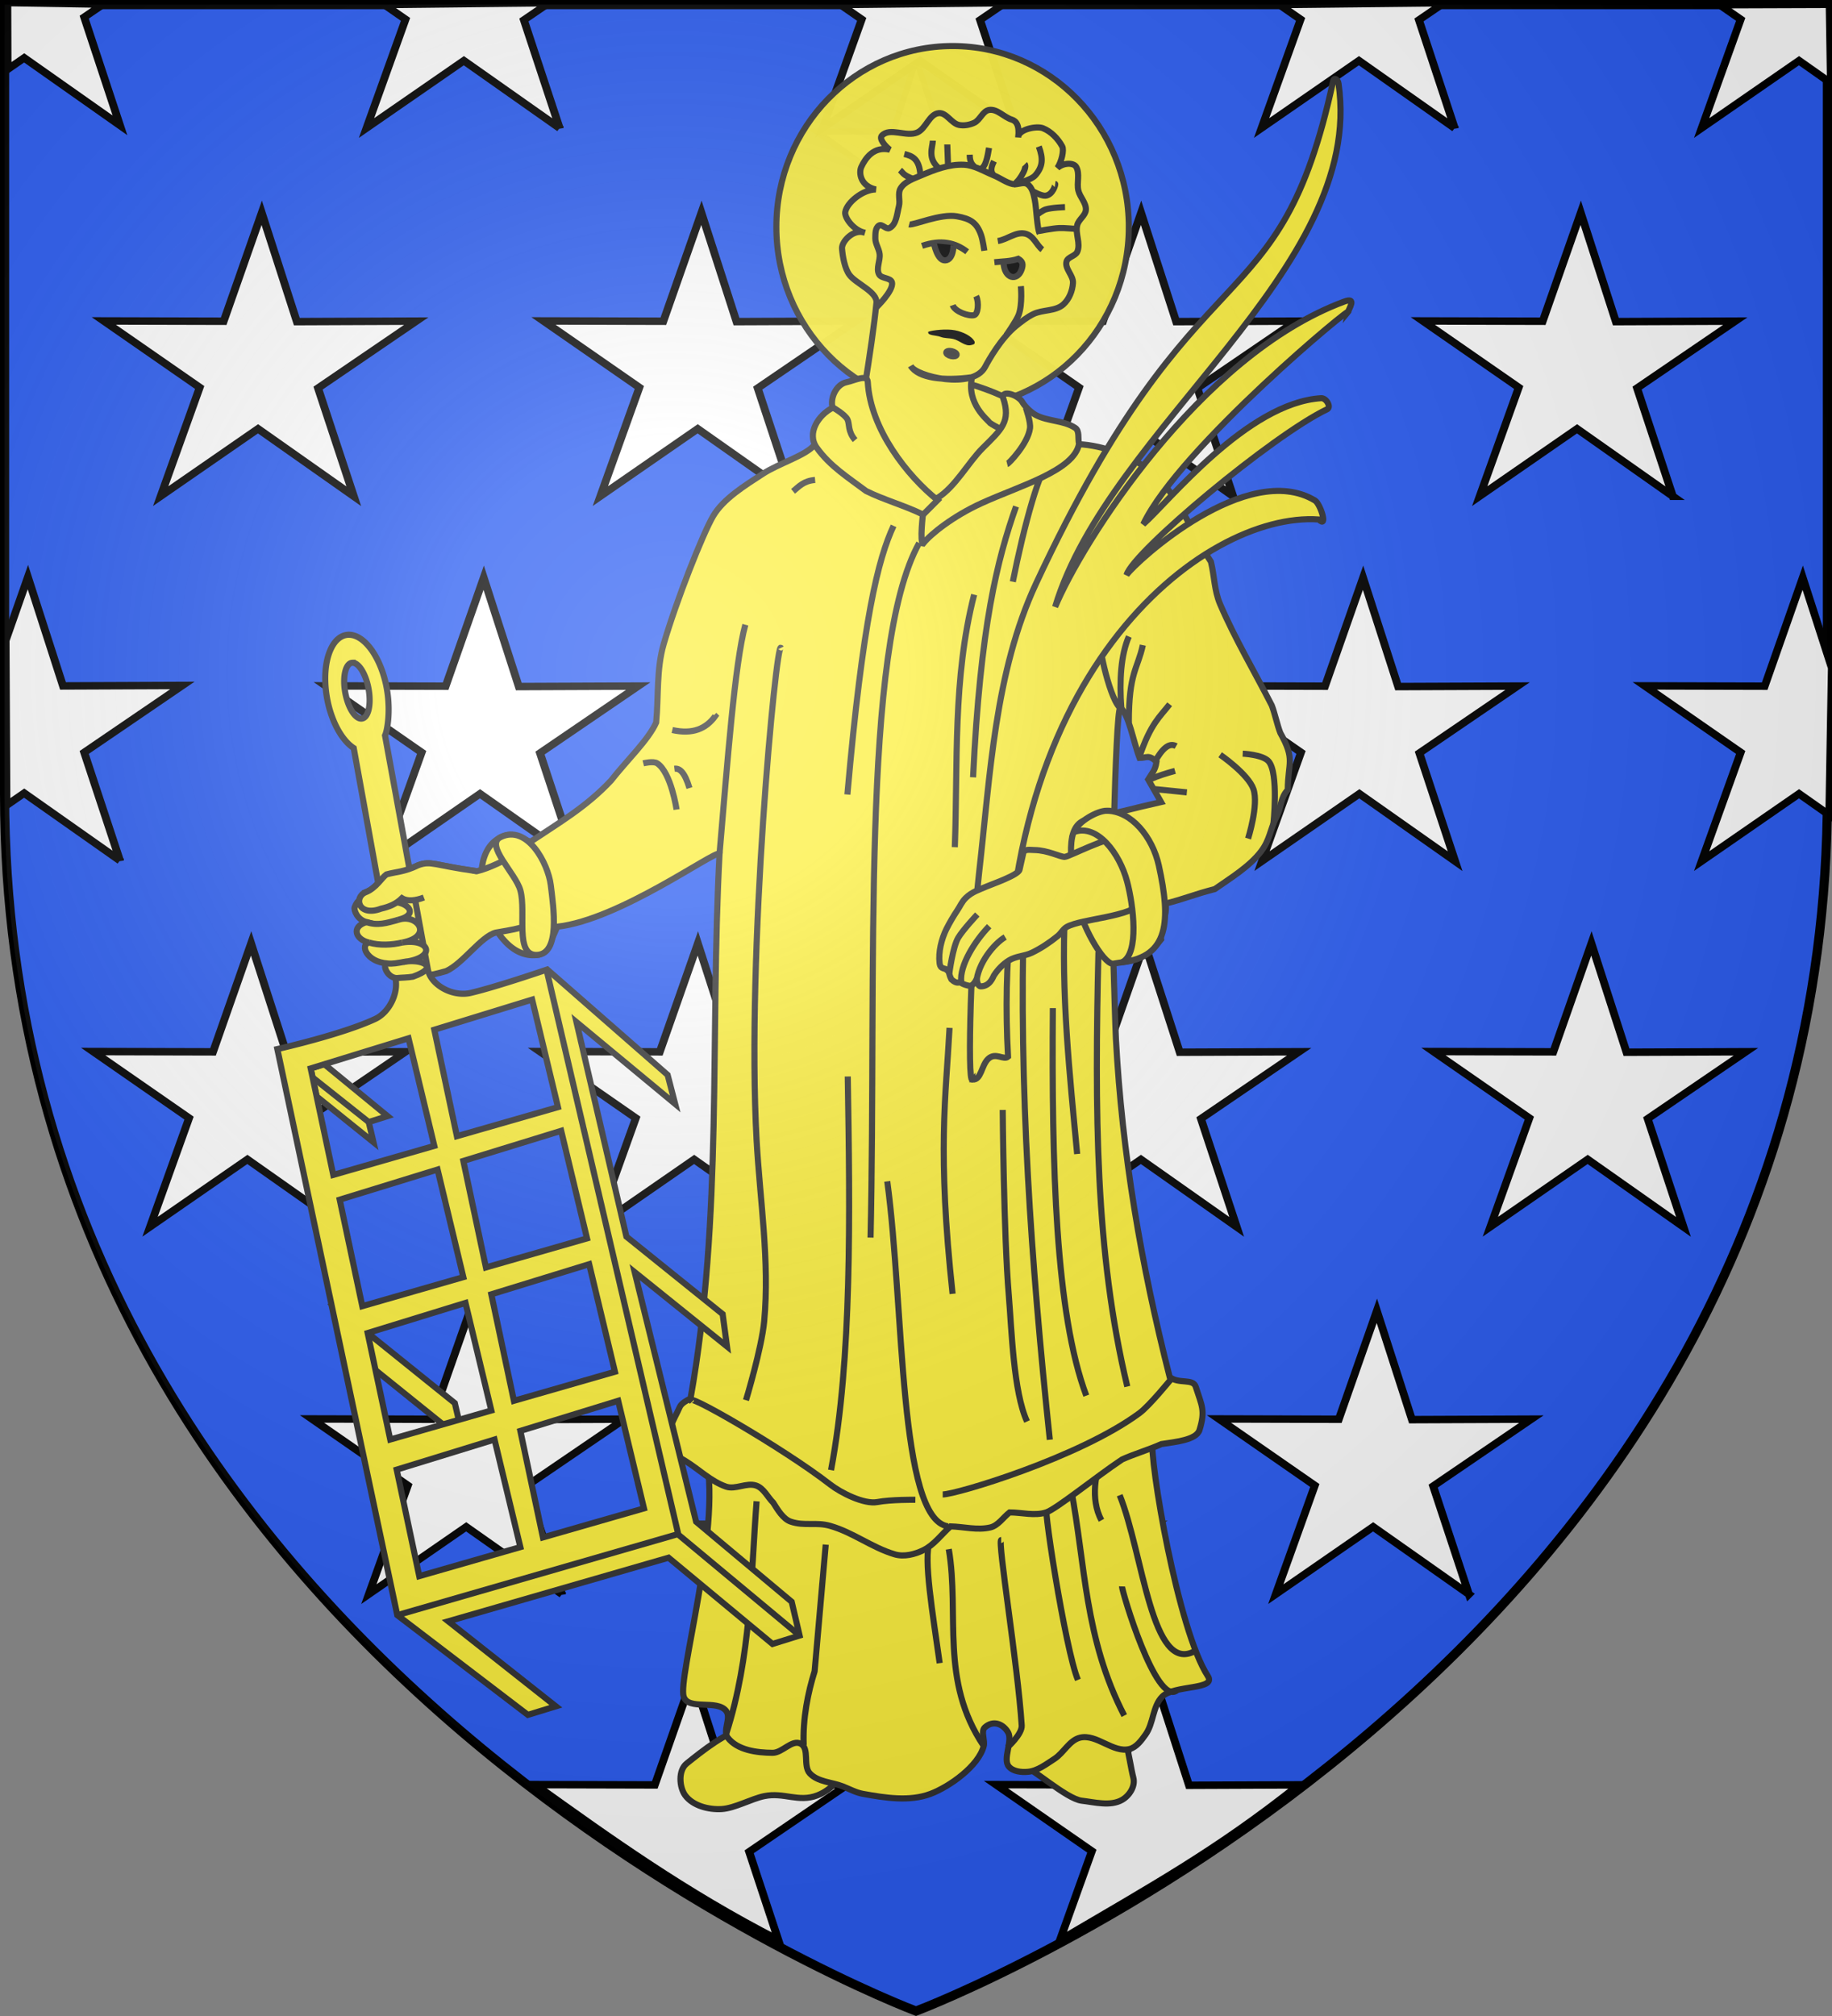 <svg xmlns="http://www.w3.org/2000/svg" xmlns:xlink="http://www.w3.org/1999/xlink" width="600" height="660" viewBox="-300 -300 600 660"><rect x="-300" y="-300" width="600" height="660" fill="#808080" stroke="none"/><defs><linearGradient id="a"><stop offset="0" style="stop-color:#fff;stop-opacity:.314"/><stop offset=".19" style="stop-color:#fff;stop-opacity:.251"/><stop offset=".6" style="stop-color:#6b6b6b;stop-opacity:.125"/><stop offset="1" style="stop-color:#000;stop-opacity:.125"/></linearGradient><linearGradient id="b"><stop offset="0" style="stop-color:#fff;stop-opacity:1"/><stop offset="1" style="stop-color:#fff;stop-opacity:1"/></linearGradient><radialGradient id="f" gradientUnits="userSpaceOnUse" cx="-80" cy="-80" r="405"><stop style="stop-color:#fff;stop-opacity:.31" offset="0"/><stop style="stop-color:#fff;stop-opacity:.25" offset=".19"/><stop style="stop-color:#6b6b6b;stop-opacity:.125" offset=".6"/><stop style="stop-color:#000;stop-opacity:.125" offset="1"/></radialGradient><path id="c" d="M-298.5-298.5h597V-40C298.5 246.2 0 358.39 0 358.39S-298.5 246.2-298.5-40z"/></defs><use xlink:href="#c" style="fill:#2b5df2" width="600" height="660"/><path d="m.086-280.454 7.759 23.618 24.734-.029-20.082 14.672 7.67 23.496-20.08-14.55-19.994 14.55 7.528-23.664-20.028-14.504 24.877-.075zM.086-97.828 7.845-74.21l24.734-.029-20.082 14.672 7.67 23.496L.088-50.62l-19.994 14.55 7.528-23.664-20.028-14.504 24.877-.075zM.086 84.798l7.759 23.618 24.734-.029-20.082 14.672 7.67 23.496-20.08-14.55-19.994 14.55 7.528-23.664-20.028-14.504 24.877-.075zM-46.878 175.23l7.758 23.617 24.734-.029-20.081 14.672 7.67 23.496-20.081-14.55-19.994 14.55 7.528-23.664-20.027-14.504 24.877-.074zM46.878 175.23l7.759 23.617 24.734-.029L59.29 213.49l7.671 23.496-20.082-14.55-19.993 14.55 7.528-23.664-20.027-14.504 24.876-.074z" style="fill:#fff;stroke:#313131;stroke-width:2;stroke-linecap:butt;stroke-linejoin:miter;stroke-miterlimit:4;stroke-dasharray:none;stroke-opacity:1"/><path d="M-298.5-298.5h597V-40C298.5 246.2 0 358.39 0 358.39S-298.5 246.2-298.5-40Z" style="fill:none;stroke:#000;stroke-width:3"/><g transform="translate(-299.36 -301.206)" style="fill:#fff"><g style="display:inline;fill:#fff;stroke:#000;stroke-width:4.156;stroke-miterlimit:4;stroke-dasharray:none;stroke-opacity:1"><path style="display:inline;overflow:visible;visibility:visible;fill:#fff;fill-opacity:1;fill-rule:nonzero;stroke:#000;stroke-width:3.528;stroke-linecap:butt;stroke-linejoin:miter;stroke-miterlimit:4;stroke-dasharray:none;stroke-dashoffset:0;stroke-opacity:1;marker:none;enable-background:accumulate" transform="matrix(.726 -.01 0 .692 12.56 70.308)" d="m141.421 136.965-43.21-32.536-43.903 31.22 17.59-51.15L28.64 52.392l54.083.924L99.89 2.253l15.834 51.721 53.869.548-44.297 31.042 16.125 51.401z" id="d"/></g><use xlink:href="#d" height="660" width="600" style="display:inline;fill:#fff;fill-opacity:1;stroke-width:2.5;stroke-miterlimit:4;stroke-dasharray:none" transform="translate(287.997)"/><use xlink:href="#d" height="660" width="600" style="display:inline;fill:#fff;fill-opacity:1;stroke-width:2.5;stroke-miterlimit:4;stroke-dasharray:none" transform="translate(431.995)"/><use xlink:href="#d" height="660" width="600" style="fill:#fff;fill-opacity:1;stroke-width:2.5;stroke-miterlimit:4;stroke-dasharray:none" transform="translate(143.998)"/><g style="display:inline;fill:#fff;stroke:#000;stroke-width:4.156;stroke-miterlimit:4;stroke-dasharray:none;stroke-opacity:1"><path style="display:inline;overflow:visible;visibility:visible;fill:#fff;fill-opacity:1;fill-rule:nonzero;stroke:#000;stroke-width:3.528;stroke-linecap:butt;stroke-linejoin:miter;stroke-miterlimit:4;stroke-dasharray:none;stroke-dashoffset:0;stroke-opacity:1;marker:none;enable-background:accumulate" transform="matrix(.726 -.01 0 .692 304.757 549.486)" d="m57.472 126.448 14.427-41.95L28.64 52.393l54.083.924L99.89 2.253l15.834 51.721 49.725.506c-37.003 30.437-66.078 46.714-107.977 71.968Z"/></g><g style="display:inline;fill:#fff;stroke:#000;stroke-width:4.156;stroke-miterlimit:4;stroke-dasharray:none;stroke-opacity:1"><path style="display:inline;overflow:visible;visibility:visible;fill:#fff;fill-opacity:1;fill-rule:nonzero;stroke:#000;stroke-width:3.528;stroke-linecap:butt;stroke-linejoin:miter;stroke-miterlimit:4;stroke-dasharray:none;stroke-dashoffset:0;stroke-opacity:1;marker:none;enable-background:accumulate" transform="matrix(.726 -.01 0 .692 153.758 549.486)" d="m28.64 52.392 54.083.924L99.89 2.253l15.834 51.721 53.869.548-44.297 31.042 13.172 41.988C96.375 104.34 62.516 78.363 28.64 52.392Z"/></g><use xlink:href="#d" height="660" width="600" style="display:inline;fill:#fff;stroke-width:2.5;stroke-miterlimit:4;stroke-dasharray:none" transform="translate(216.697 359.466)"/><use xlink:href="#d" height="660" width="600" style="display:inline;fill:#fff;fill-opacity:1;stroke-width:2.5;stroke-miterlimit:4;stroke-dasharray:none" transform="translate(365.215 359.466)"/><use xlink:href="#d" height="660" width="600" style="fill:#fff;fill-opacity:1;stroke-width:2.5;stroke-miterlimit:4;stroke-dasharray:none" transform="translate(68.18 359.466)"/><use xlink:href="#d" height="660" width="600" style="display:inline;fill:#fff;fill-opacity:1;stroke-width:2.5;stroke-miterlimit:4;stroke-dasharray:none" transform="translate(289.158 239.187)"/><use xlink:href="#d" height="660" width="600" style="display:inline;fill:#fff;fill-opacity:1;stroke-width:2.5;stroke-miterlimit:4;stroke-dasharray:none" transform="translate(435.479 239.187)"/><use xlink:href="#d" height="660" width="600" style="fill:#fff;fill-opacity:1;stroke-width:2.5;stroke-miterlimit:4;stroke-dasharray:none" transform="translate(142.837 239.187)"/><use xlink:href="#d" height="660" width="600" style="fill:#fff;fill-opacity:1;stroke-width:2.5;stroke-miterlimit:4;stroke-dasharray:none" transform="translate(-3.484 239.187)"/><use xlink:href="#d" height="660" width="600" style="display:inline;fill:#fff;stroke-width:2.5;stroke-miterlimit:4;stroke-dasharray:none" transform="translate(216.697 119.475)"/><use xlink:href="#d" height="660" width="600" style="display:inline;fill:#fff;fill-opacity:1;stroke-width:2.5;stroke-miterlimit:4;stroke-dasharray:none" transform="translate(360.696 119.475)"/><use xlink:href="#d" height="660" width="600" style="fill:#fff;fill-opacity:1;stroke-width:2.5;stroke-miterlimit:4;stroke-dasharray:none" transform="translate(72.699 119.475)"/><g style="display:inline;fill:#fff;stroke:#000;stroke-width:4.156;stroke-miterlimit:4;stroke-dasharray:none;stroke-opacity:1"><path style="display:inline;overflow:visible;visibility:visible;fill:#fff;fill-opacity:1;fill-rule:nonzero;stroke:#000;stroke-width:3.528;stroke-linecap:butt;stroke-linejoin:miter;stroke-miterlimit:4;stroke-dasharray:none;stroke-dashoffset:0;stroke-opacity:1;marker:none;enable-background:accumulate" transform="matrix(.726 -.01 0 .692 517.254 189.783)" d="M111.864 114.71 98.21 104.428l-43.903 31.22 17.59-51.15L28.64 52.392l54.083.924L99.89 2.253l13.112 42.829-1.138 69.627z"/></g><g style="display:inline;fill:#fff;stroke-width:4.156;stroke-miterlimit:4;stroke-dasharray:none"><path style="display:inline;overflow:visible;visibility:visible;fill:#fff;fill-opacity:1;fill-rule:nonzero;stroke:#000;stroke-width:3.528;stroke-linecap:butt;stroke-linejoin:miter;stroke-miterlimit:4;stroke-dasharray:none;stroke-dashoffset:0;stroke-opacity:1;marker:none;enable-background:accumulate" transform="matrix(.726 -.01 0 .692 -64.023 189.576)" d="m141.421 136.965-43.21-32.536-7.984 5.677-.385-77.964L99.89 2.252l15.834 51.722 53.869.548-44.297 31.042 16.125 51.401z"/></g><g style="display:inline;fill:#fff;stroke-width:4.156;stroke-miterlimit:4;stroke-dasharray:none"><path style="display:inline;overflow:visible;visibility:visible;fill:#fff;fill-opacity:1;fill-rule:nonzero;stroke:#000;stroke-width:3.528;stroke-linecap:butt;stroke-linejoin:miter;stroke-miterlimit:4;stroke-dasharray:none;stroke-dashoffset:0;stroke-opacity:1;marker:none;enable-background:accumulate" transform="matrix(.726 -.01 0 .692 79.975 -50.208)" d="m141.421 136.965-43.21-32.536-43.903 31.22 17.59-51.15-9.669-7.177 74.493.235-11.426 8.007 16.125 51.401z" id="e"/></g><g style="display:inline;fill:#fff;stroke:#000;stroke-width:4.156;stroke-miterlimit:4;stroke-dasharray:none;stroke-opacity:1"><path style="display:inline;overflow:visible;visibility:visible;fill:#fff;fill-opacity:1;fill-rule:nonzero;stroke:#000;stroke-width:3.528;stroke-linecap:butt;stroke-linejoin:miter;stroke-miterlimit:4;stroke-dasharray:none;stroke-dashoffset:0;stroke-opacity:1;marker:none;enable-background:accumulate" transform="matrix(.726 -.01 0 .692 517.254 -50.208)" d="m112.024 77.964.561 37.289-14.374-10.824-43.903 31.22 17.59-51.15-9.532-7.076 49.658.541z"/></g><g style="display:inline;fill:#fff;stroke-width:4.156;stroke-miterlimit:4;stroke-dasharray:none"><path style="display:inline;overflow:visible;visibility:visible;fill:#fff;fill-opacity:1;fill-rule:nonzero;stroke:#000;stroke-width:3.528;stroke-linecap:butt;stroke-linejoin:miter;stroke-miterlimit:4;stroke-dasharray:none;stroke-dashoffset:0;stroke-opacity:1;marker:none;enable-background:accumulate" transform="matrix(.726 -.01 0 .692 -64.023 -51.129)" d="m141.421 136.965-43.21-32.536-7.486 5.323-.105-31.592 43.31 1.354-8.634 6.05 16.125 51.401z"/></g><use xlink:href="#e" height="660" width="600" style="fill:#fff;fill-opacity:1" transform="translate(149.407)"/><use xlink:href="#e" height="660" width="600" style="fill:#fff;fill-opacity:1" transform="translate(293.14)"/></g><path d="M54.276 289.514c4.105.473 9.355 1.922 13.185-.249 2.442-1.383 4.42-4.494 3.732-7.215-1.655-6.54-2.373-17.843-7.215-18.16l-15.175-.996-13.31 15.55c2.256 0 13.753 10.49 18.783 11.07zM-56.433 266.377c-4.7-.278-14.156 7.336-18.658 10.947-2.887 2.315-2.415 7.84-.498 10.448 2.517 3.426 7.698 4.738 11.942 4.479 4.294-.263 9.717-3.362 13.931-4.23 6.517-1.341 11.207 2.142 17.415-.249 4.489-1.727 8.29-5.935 9.952-10.448 1.033-2.806 2.487-8.78-.498-8.957z" style="color:#000;fill:#fcef3c;stroke:#313131;stroke-width:2;stroke-linecap:butt;stroke-linejoin:miter;stroke-miterlimit:4;stroke-opacity:1;stroke-dasharray:none;stroke-dashoffset:0;marker:none;visibility:visible;display:inline;overflow:visible;enable-background:accumulate"/><path d="M69.7-225.716c0 32.7-25.84 59.21-57.717 59.21s-57.718-26.51-57.718-59.21c0-32.702 25.841-59.21 57.718-59.21 31.876 0 57.718 26.508 57.718 59.21z" style="opacity:.98;fill:#fcef3c;stroke:#313131;stroke-width:2;stroke-linecap:round;stroke-linejoin:miter;stroke-miterlimit:4;stroke-dasharray:none;stroke-dashoffset:0"/><path d="M-68.623 177.81c4.727 23.137-9.45 71.601-7.464 77.62 1.537 4.658 10.963.825 13.932 4.727 1.76 2.314-1.263 6.394.498 8.708 3.129 4.111 9.512 4.941 14.678 4.976 3.226.02 6.343-4.473 9.205-2.986 3.003 1.56.688 7.219 2.985 9.703 2.604 2.815 7.117 2.858 10.698 4.229 2.23.854 4.367 2.067 6.717 2.488 7.265 1.302 15.236 2.605 22.142 0 6.179-2.33 15.752-9.104 17.415-15.673.464-1.834-1.038-4.837.373-6.096 2.815-2.511 6.025-1.059 7.588 1.617 1.64 2.808-1.846 8.71.249 11.196 1.387 1.646 4.075 1.934 6.22 1.741 3.213-.288 5.991-2.486 8.707-4.23 3.074-1.972 4.903-6.129 8.458-6.965 5.385-1.267 10.817 5.123 16.171 3.732 2.273-.591 3.85-2.823 5.225-4.727 2.65-3.674 2.283-9.223 5.473-12.44 3.842-3.874 17.906-2.146 14.927-6.717-9.714-14.902-19.216-70.391-18.161-78.118z" style="color:#000;fill:#fcef3c;stroke:#313131;stroke-width:2;stroke-linecap:butt;stroke-linejoin:miter;stroke-miterlimit:4;stroke-opacity:1;stroke-dasharray:none;stroke-dashoffset:0;marker:none;visibility:visible;display:inline;overflow:visible;enable-background:accumulate"/><path d="M60.247 179.303c-.966 1.995-3.421 11.316.497 18.41M42.832 191.742c-1.998-2.837 6.177 48.828 10.2 58.215M50.793 187.513c4.713 24.634 4.336 48.905 17.415 74.137M4.52 204.679c-2.176 5.366.982 23.687 3.233 39.805" style="color:#000;fill:none;stroke:#313131;stroke-width:2;stroke-linecap:butt;stroke-linejoin:miter;stroke-miterlimit:4;stroke-opacity:1;stroke-dasharray:none;stroke-dashoffset:0;marker:none;visibility:visible;display:inline;overflow:visible;enable-background:accumulate"/><path d="M64.686 15.837c.145 4.411.577 20.388.8 24.49 2.016 37.188 8.203 73.65 17.59 110.476 2.933 2.399 7.646.365 8.548 3.216 1.937 6.124 3.234 7.68 1.219 14.144-1.021 3.276-7.904 3.895-12.478 4.599-3.87 1.76-8.984 3.27-12.854 5.029-8.796 5.864-21.556 16.254-24.895 17.343-3.791 1.235-7.975 0-11.962 0-2.111 1.641-3.73 4.31-6.333 4.925-4.225.999-8.679-.234-13.018-.352-2.932 2.58-5.303 5.994-8.796 7.74-2.863 1.432-6.432 2.325-9.5 1.408-7.537-2.253-13.548-7.14-21.11-9.311-4.622-1.327-8.377.157-12.932-1.39-2.495-.847-4.307-3.959-5.715-6.187-1.876-1.876-3.117-4.773-5.629-5.63-3.11-1.06-6.748 1.434-9.851.353-4.978-1.735-8.872-5.696-13.37-8.444-1.837-1.123-3.753-2.111-5.63-3.167-.4-7.415 1.72-9.71 3.871-14.485.538-1.196 2.346-2.168 3.518-2.755 10.613-59.46 6.333-118.92 9.5-178.379-1.893-.866-32.821 21.663-53.127 23.925-1.169 2.3-2.926 8.042-5.977 9.147-16.545 3.225-27.052-34.614-10.91-39.01 2.715-.884 5.394 1.13 8.091 2.068 9.012-6.036 18.263-11.358 26.388-20.055 4.925-6.333 12.314-13.37 14.777-18.999.82-8.56.043-17.388 2.463-25.683 4.189-14.364 12.835-36.15 16.184-41.868 3.348-5.72 10.498-10.08 16.245-13.832 5.394-3.519 14.07-5.97 16.93-9.475 6.808-8.342 10.002-18.508 17.755-22.15 4.772-2.242 12.507-1 20.203-.312 8.567.765 16.98 3.477 23.137 6.241 11.612 5.213 18.376 12.877 25.353 15.955 8.377.403 17.542 3.983 23.573 8.796 9.127 7.283 13.398 19.965 19.848 29.7 1.173 4.808 1.067 9.38 3.021 13.927 4.886 11.373 11.259 22.048 16.888 33.072.938 2.346 1.876 6.681 2.815 9.027 4.963 8.88 2.511 9.477 2.437 18.665-2.462 2.58-2.041 5.555-3.656 8.735-2.255 4.439-2.1 7.478-5.114 11.44-3.723 4.894-10.086 8.778-15.13 12.297-6.801 1.759-9.374 3.02-16.176 4.78.938 3.987-2.353 7.726-1.415 11.713-6.126 7.808-10.319 6.888-15.832 7.959C61.132 15.335 53.815 2.29 52.73-5.411c-1.215-8.632-4.826-23.328 2.463-26.036 7.858-1.759 17.21-4.222 25.068-5.98l-4.222-7.39c1.407-2.345 2.317-2.949 2.73-5.792-2.595-2.488-3.199-1.244-5.545-1.244-2.11-5.512-3.475-14.258-6.332-16.536-.87.813-1.577 19.602-1.995 35.252" style="color:#000;fill:#fcef3c;stroke:#313131;stroke-width:2;stroke-linecap:butt;stroke-linejoin:miter;stroke-miterlimit:4;stroke-opacity:1;stroke-dasharray:none;stroke-dashoffset:0;marker:none;visibility:visible;display:inline;overflow:visible;enable-background:accumulate"/><path d="M-129.472-21.16c-5.486 3.017-10.456 5.453-14.328 6.375-14.143-1.945-14.937-3.513-19.216-1.97-4.57 2.255-7.214 2.124-10.423 3.022-1.542 1.098-3.448 4.56-6.817 5.84 1.314 3.725.852 7.705 4.353 11.117-3.057 4.337 3.851 8.766 4.533 10.993.353 1.15.833 4.094 2.775 4.573 5.543 1.365 8.93.789 14.771-.89 5.49-2.536 11.338-11.259 16.126-12.57 6.143-1.078 5.687-.896 12.566-2.776" style="fill:#fcef3c;fill-opacity:1;fill-rule:evenodd;stroke:#313131;stroke-width:2;stroke-linecap:butt;stroke-linejoin:miter;stroke-miterlimit:4;stroke-opacity:1;stroke-dasharray:none;display:inline"/><path d="M31.71-109.554c3.518-17.645 9.147-38.966 12.665-40.109M59.75 11.623c-1.214 51.837-1.103 98.313 9.453 142.304" style="color:#000;fill:none;stroke:#313131;stroke-width:2;stroke-linecap:butt;stroke-linejoin:miter;stroke-miterlimit:4;stroke-opacity:1;stroke-dasharray:none;stroke-dashoffset:0;marker:none;visibility:visible;display:inline;overflow:visible;enable-background:accumulate"/><path d="M-19.307-158.458s4.893-27.496 6.35-42.402c.348-3.557-6.573-6.223-8.763-9.048-1.606-2.073-2.306-6.1-2.512-8.714-.184-2.33 3.85-6.59 7.46-5.192-3.76-.796-6.717-5.003-6.405-6.77.55-3.11 5.753-7.362 10.028-7.389-4.971-1.076-5.685-5.362-4.75-7.388 1.286-2.787 4.064-6.856 9.323-5.63-1.777-1.36-3.508-3.62-2.638-4.573 2.62-2.87 8.049.5 11.61-1.056 2.892-1.263 3.898-6.005 7.037-6.333 2.56-.267 4.157 3.38 6.685 3.87 1.628.316 3.414-.019 4.925-.703 1.97-.892 2.788-3.895 4.926-4.222 2.649-.406 4.825 2.386 7.388 3.166 1.47.447 2.598 1.882 2.111 5.805-.008-2.604 6.022-3.813 8.093-2.99 2.698 1.073 4.948 3.429 6.333 5.981.625 1.153-.17 4.87-1.584 7.037 2.08-1.816 5.37-1.74 6.157-.352 1.28 2.253.111 5.218.704 7.74.518 2.205 2.63 4.074 2.463 6.333-.14 1.886-2.33 3.098-2.815 4.926-.752 2.834 1.193 6.117 0 8.796-.642 1.441-3.092 1.647-3.518 3.166-.661 2.358 2.272 4.593 2.11 7.037-.168 2.566-1.248 5.322-3.166 7.036-2.571 2.3-6.755 1.646-9.851 3.167-2.044 1.004-3.859 2.438-5.63 3.87-4.873 3.942-8.937 11.138-10.114 13.37-4.056 7.683-22.7 3.131-24.365-.264 2.536 4.014 10.727 4.95 20.055 3.694-1.885 8.646 5.216 13.99 5.629 14.69.715 1.211 16.536 8.267 16.536 8.267" style="color:#000;fill:#fcef3c;stroke:#313131;stroke-width:2;stroke-linecap:butt;stroke-linejoin:miter;stroke-miterlimit:4;stroke-opacity:1;stroke-dasharray:none;stroke-dashoffset:0;marker:none;visibility:visible;display:inline;overflow:visible;enable-background:accumulate"/><path d="M-2.243-226.538c1.408.375 10.227-3.605 15.657-2.639 4.334.771 6.485 1.994 7.916 6.157.573 1.668 1.056 5.102 1.056 5.102M26.784-221.085c3.136-.528 5.802-3.018 8.795-2.463 2.97.552 3.87 3.864 5.806 5.278M1.98-219.501c6.194-2.147 10.924-1.072 14.776 1.935" style="color:#000;fill:none;stroke:#313131;stroke-width:2;stroke-linecap:butt;stroke-linejoin:miter;stroke-miterlimit:4;stroke-opacity:1;stroke-dasharray:none;stroke-dashoffset:0;marker:none;visibility:visible;display:inline;overflow:visible;enable-background:accumulate"/><path d="M5.85-220.381s1.076 5.757 3.694 5.63c2.794-.137 2.742-5 2.742-5M25.666-214.148c2.654-.307 5.183-.223 7.837-1.12 1.496.905 1.655 1.798 1.097 3.476-1.306 3.925-5.708 3.272-5.949-2.356" style="color:#000;fill:#000;stroke:#313131;stroke-width:2;stroke-linecap:butt;stroke-linejoin:miter;stroke-miterlimit:4;stroke-opacity:1;stroke-dasharray:none;stroke-dashoffset:0;marker:none;visibility:visible;display:inline;overflow:visible;enable-background:accumulate"/><path d="M12.007-200.078c.765 2.12 5.233 3.686 7.036 3.248 1.252-.303 1.662-4.052.661-6.23" style="color:#000;fill:none;stroke:#313131;stroke-width:2;stroke-linecap:butt;stroke-linejoin:miter;stroke-miterlimit:4;stroke-opacity:1;stroke-dasharray:none;stroke-dashoffset:0;marker:none;visibility:visible;display:inline;overflow:visible;enable-background:accumulate"/><path d="M4.022-191.384c1.413-.551 6.038-1.016 8.707-.498 2.63.51 5.586 1.907 6.468 3.732.166.847-.285.898-1.12 1.12-1.989.528-3.835-1.545-5.845-1.99-1.66-.37-2.77-.131-4.354-.747-1.258-.49-4.282-.336-3.856-1.617z" style="color:#000;fill:#000;stroke:none;stroke-width:4.118;marker:none;visibility:visible;display:inline;overflow:visible;enable-background:accumulate"/><path d="M13.312-183.84c-.074.44-.896.623-1.836.407-.94-.216-1.642-.749-1.569-1.19.074-.441.896-.624 1.836-.408.94.216 1.642.75 1.569 1.19z" style="opacity:.98;fill:#313131;stroke:#313131;stroke-width:2;stroke-linecap:round;stroke-linejoin:miter;stroke-miterlimit:4;stroke-dasharray:none;stroke-dashoffset:0"/><path d="M-13.09-199.259s5.857-5.62 5.218-8.28c-.388-1.614-3.437-1.177-4.222-2.639-1.055-1.964.446-4.472.176-6.685-.214-1.75-1.42-3.337-1.407-5.101.01-1.466-.045-3.5 1.231-4.222 1.003-.568 2.305 1.38 3.342.88 2.365-1.143 2.512-4.67 3.167-7.213.485-1.882-.486-4.148.528-5.805 1.375-2.249 4.261-3.186 6.685-4.222 4.445-1.902 9.243-3.756 14.073-3.519 3.483.171 6.62 2.206 9.851 3.519 2.09.849 3.952 2.334 6.157 2.814 1.547.337 3.415-.85 4.75 0 1.637 1.043 2.075 3.375 2.463 5.278.517 2.54.727 9.336 1.583 10.906M34.348-206.308s.555 5.873-.704 9.324c-.686 1.88-4.046 6.685-4.046 6.685" style="color:#000;fill:none;stroke:#313131;stroke-width:2;stroke-linecap:butt;stroke-linejoin:miter;stroke-miterlimit:4;stroke-opacity:1;stroke-dasharray:none;stroke-dashoffset:0;marker:none;visibility:visible;display:inline;overflow:visible;enable-background:accumulate"/><path d="M-3.826-249.583c2.559.645 5.017 1.51 5.278 7.212M-5.233-244.306c1.082.924.913 1.638 4.574 2.99M5.514-253.953c-.034 2.11-1.973 5.967 2.24 9.205M10.241-252.71c0 .622.249 6.718.249 6.718M19.073-245.495c-1.356-1.178-1.434-2.516-1.493-3.856M23.924-251.59c-.56 3.248-1.13 6.473-2.985 6.966M25.541-247.236c-.701 1.451-1.465 3.213-.062 4.664M35.617-246.241c1.084 1.086-2.62 6.936-3.856 6.406" style="color:#000;fill:none;stroke:#313131;stroke-width:2;stroke-linecap:butt;stroke-linejoin:miter;stroke-miterlimit:4;stroke-opacity:1;stroke-dasharray:none;stroke-dashoffset:0;marker:none;visibility:visible;display:inline;overflow:visible;enable-background:accumulate"/><path d="M40.22-252.025c1.513 4.036 1.284 6.577-1.12 9.391-1.496 1.751-7.09 2.986-7.09 2.986M45.569-239.773c.23.033-.735 3.66-3.235 3.856-1.313.103-4.291-1.554-4.291-1.554M48.803-232.185s-4.31.118-6.344.746c-.94.29-2.861 1.742-2.861 1.742M52.845-225.032c-.497 0-4.29-.388-5.908-.311-2.282.108-6.78.995-6.78.995" style="color:#000;fill:none;stroke:#313131;stroke-width:2;stroke-linecap:butt;stroke-linejoin:miter;stroke-miterlimit:4;stroke-opacity:1;stroke-dasharray:none;stroke-dashoffset:0;marker:none;visibility:visible;display:inline;overflow:visible;enable-background:accumulate"/><g style="stroke:#313131;stroke-width:4.06;stroke-miterlimit:4;stroke-dasharray:none"><path style="color:#000;fill:#fcef3c;stroke:#313131;stroke-width:4.06;stroke-linecap:butt;stroke-linejoin:miter;stroke-miterlimit:4;stroke-opacity:1;stroke-dasharray:none;stroke-dashoffset:0;marker:none;visibility:visible;display:inline;overflow:visible;enable-background:accumulate" d="M737.916 339.194c11.839-7.408 20.328-23.508 29.918-33.051 12.6-12.538 18.877-17.578 13.567-33.47-1.125-5.44 10.398-1.981 13.084 3.387 1.684 2.694 5.782 6.589 8.586 8.081 8.13 4.328 18.6 3.477 26.264 8.586 3.024 2.016 1.684 7.072 2.526 10.607-3.162 17.804-39.608 27.88-64.9 39.448-18.724 8.564-33.466 20.277-38.641 26.717-2.51-.28 0-20.708 0-20.708z" transform="matrix(.493 0 0 .493 -356.714 -304.225)"/><path style="color:#000;fill:none;stroke:#313131;stroke-width:4.06;stroke-linecap:butt;stroke-linejoin:miter;stroke-miterlimit:4;stroke-opacity:1;stroke-dasharray:none;stroke-dashoffset:0;marker:none;visibility:visible;display:inline;overflow:visible;enable-background:accumulate" d="M784.13 316.719c1.011-.253 13.782-13.457 15.153-23.739.57-4.277-2.778-13.637-2.778-13.637" transform="matrix(.493 0 0 .493 -356.714 -304.225)"/></g><path d="M-40.262-139.14c1.913-1.572 3.408-3.422 7.215-3.732" style="color:#000;fill:none;stroke:#313131;stroke-width:2;stroke-linecap:butt;stroke-linejoin:miter;stroke-miterlimit:4;stroke-opacity:1;stroke-dasharray:none;stroke-dashoffset:0;marker:none;visibility:visible;display:inline;overflow:visible;enable-background:accumulate"/><g style="stroke:#313131;stroke-width:4.06;stroke-miterlimit:4;stroke-dasharray:none"><path d="M657.61 305.86c-6.87-9.581 1.122-21.76 10.606-26.517-1.936-5.977 2.16-15.467 9.091-16.92 5.51-1.156 13.916-5.64 14.205-.24 1.676 31.358 26.535 62.735 46.404 78.527l-9.596 9.596c-11.448-5.724-26.432-9.933-37.88-15.657-12.123-9.092-24.002-16.475-32.83-28.79z" style="color:#000;fill:#fcef3c;stroke:#313131;stroke-width:4.06;stroke-linecap:butt;stroke-linejoin:miter;stroke-miterlimit:4;stroke-opacity:1;stroke-dasharray:none;stroke-dashoffset:0;marker:none;visibility:visible;display:inline;overflow:visible;enable-background:accumulate" transform="matrix(.493 0 0 .493 -356.714 -304.225)"/><path style="color:#000;fill:none;stroke:#313131;stroke-width:4.06;stroke-linecap:butt;stroke-linejoin:miter;stroke-miterlimit:4;stroke-opacity:1;stroke-dasharray:none;stroke-dashoffset:0;marker:none;visibility:visible;display:inline;overflow:visible;enable-background:accumulate" d="M668.216 279.09s8.162 4.6 9.849 8.082c1.43 2.95.1 7.967 5.05 13.637" transform="matrix(.493 0 0 .493 -356.714 -304.225)"/></g><path d="M-79.822-61c6.711 1.504 11.11-.457 14.074-4.575l-.352-.351M-79.118-48.335c1.642-.206 3.284.946 4.926 6.333M-89.321-50.094s3.304-.845 4.574 0c4.55 3.029 6.333 15.129 6.333 15.129M-64.341-20.54c2.568-29.67 4.978-62.33 8.444-74.94M-22.473-39.89c5.043-57.248 10.086-77.217 15.129-87.959M19.043-105.332c-7.064 27.56-5.306 55.12-6.333 82.681M18.691-45.52c2.392-49.677 7.976-71.413 14.074-88.662M60.56-89.851c-1.196.17 3.237 20.346 6.684 21.814-.665-9.344-.15-17.507 2.463-23.573M69.707-63.464c-.01-16.504 2.92-17.568 4.574-25.332M73.225-52.38c3.621-10.74 6.674-12.962 9.852-17.065M78.151-50.446c2.346-4.27 4.691-6.623 7.037-5.277M76.568-44.816c2.756-1.228 5.512-2.05 8.268-2.815M78.327-41.65l10.38 1.056M99.613-52.909s9.21 6.317 10.907 11.26c1.761 5.132-1.76 16.183-1.76 16.183M107.001-53.26s6.477.288 8.444 2.462c3.442 3.804 1.584 20.759 1.584 20.759M1.036-122.223C-18.11-87.947-12.932 19.31-14.886 105.165M-44.242-87.89C-45.748-90.902-55.615 12.3-52.203 73.32c1.102 19.724 4.31 39.54 2.487 59.21-.816 8.814-5.97 25.874-5.97 25.874M-22.35 52.423c.75 45.379 1.39 92.373-5.473 128.87M-9.413 86.755c5.62 41.372 3.65 110.564 19.903 112.948M10.988 36.501c-1.23 23.094-4.059 40.107.995 87.074M28.402 63.37s.306 40.528 1.99 60.703c.953 11.397 1.52 31.587 5.972 41.298M35.368-1.314c-1.76 56.789 2.3 114.547 8.459 172.656M44.822 30.033c-.4 51.911.852 99.896 10.947 126.88M48.803-1.811c-1.345 26.536 1.472 53.073 3.98 79.61" style="color:#000;fill:none;stroke:#313131;stroke-width:2;stroke-linecap:butt;stroke-linejoin:miter;stroke-miterlimit:4;stroke-opacity:1;stroke-dasharray:none;stroke-dashoffset:0;marker:none;visibility:visible;display:inline;overflow:visible;enable-background:accumulate"/><path d="M-73.35 158.903c-4.04-4.335 29.992 15.23 45.279 27.117 3.459 2.69 11.068 6.547 15.424 5.722 4.433-.84 12.44-.746 12.44-.746M8.749 189.254c4.478 0 44.783-12.106 64.434-26.62 3.283-2.424 10.2-10.946 10.2-10.946M-52.203 191.493c-1.937 25.376-1.802 50.752-9.952 76.128M-29.564 205.674l-3.64 41.47c-2.143 6.858-3.943 15.467-3.575 24.209M22.183 271.602c-14.468-21.479-7.83-42.957-11.444-64.435M29.895 272.1s4.913-4.347 4.727-7.216c-1.283-19.798-8.003-60.703-6.717-60.703M67.461 219.357c-.048 1.467 11.126 39.173 17.913 34.083M66.715 189.503c7.693 19.162 10.46 58.923 24.63 51" style="color:#000;fill:none;stroke:#313131;stroke-width:2;stroke-linecap:butt;stroke-linejoin:miter;stroke-miterlimit:4;stroke-opacity:1;stroke-dasharray:none;stroke-dashoffset:0;marker:none;visibility:visible;display:inline;overflow:visible;enable-background:accumulate"/><path d="M18.451 53.418c2.982.288 2.899-4.669 5.24-6.807 2.43-2.22 5.01.585 6.453-.681-6.863-125.133 64.19-178.508 101.752-175.865 3.165 3.14.569-5.13-1.244-6.22-22.167-13.318-58.49 19.87-61.698 24.381 2.184-7.648 47.949-45.784 65.679-54.234 1.497-.714-.274-3.73-1.93-3.63-24.274 1.487-50.236 34.228-58.276 41.256 11.858-24.98 70.492-73.422 67.051-69.38.227-1.13 3.056-5.096-1.214-3.513-47.695 17.68-86.25 79.58-94.695 99.95 17.588-58.646 101.743-110.459 92.808-171.356-.196-1.336-1.469-2.121-1.754-.802-17.675 81.771-44.143 50.562-97.274 164.446C25.769-79.93 24.34-46.412 20.69-14.5c-2.574 22.504-3.998 69.517-2.239 67.917z" style="color:#000;fill:#fcef3c;stroke:#313131;stroke-width:2;stroke-linecap:butt;stroke-linejoin:miter;stroke-miterlimit:4;stroke-opacity:1;stroke-dasharray:none;stroke-dashoffset:0;marker:none;visibility:visible;display:inline;overflow:visible;enable-background:accumulate"/><g style="stroke-width:4.118;stroke-miterlimit:4;stroke-dasharray:none"><path style="color:#000;fill:#fcef3c;stroke:#313131;stroke-width:4.06;stroke-linecap:butt;stroke-linejoin:miter;stroke-miterlimit:4;stroke-opacity:1;stroke-dasharray:none;stroke-dashoffset:0;marker:none;visibility:visible;display:inline;overflow:visible;enable-background:accumulate" d="M859.038 565.382c-7.708-1.927-33.743 12.208-36.774 12.208-3.03 0-11.326-4.466-20.044-4.545-3.239-.03-6.746-.93-7.454 2.23l-2.428 10.83c-.795 3.546-18.001 9.493-21.34 10.93-5.36 2.31-10.238 3.73-14.394 7.83-2.705 2.668-3.698 5.447-5.704 8.394-2.282 3.354-5.25 8.44-7.175 12.314-3.248 6.531-5.395 15.37-4.502 22.476.356 2.835 1.287 3.278 4.04 4.04 3.252 2.352 1.53 2.392 3.805 6.858 4.09 3.67 5.263 1.324 6.174 2.208 2.14 1.238 4.085 1.777 5.844 2.072 1.875.088 3.572-1.979 4.921-4.902-.104 1.043.342 5.076 2.526 5.248 6.246-.001 8.261-6.4 8.76-7.19 2.569-4.01 6.05-7.599 10.1-10.102 4.53-2.8 10.354-2.745 15.153-5.05 6.145-2.954 11.87-6.826 17.172-11.113 2.222-1.796 3.56-4.68 6.061-6.06 9.976-5.508 43.355-6.59 49.4-16.25 8.021-12.813-11.315-41.72-14.141-42.426z" transform="matrix(.493 0 0 .493 -356.714 -304.225)"/><path style="color:#000;fill:none;stroke:#313131;stroke-width:4.06;stroke-linecap:butt;stroke-linejoin:miter;stroke-miterlimit:4;stroke-opacity:1;stroke-dasharray:none;stroke-dashoffset:0;marker:none;visibility:visible;display:inline;overflow:visible;enable-background:accumulate" d="M745.709 654.841s2.237-17.32 5.844-23.46c3.055-5.197 12.714-15.54 12.714-15.54M753.605 660.551c-1.18-10.965 9.196-27.267 18.57-36.912M763.632 661.316c.86-13.028 11.844-26.158 19.16-30.481" transform="matrix(.493 0 0 .493 -356.714 -304.225)"/></g><path d="M62.453-34.583c8.068.045 15 8.578 17.063 17.9 4.018 18.14 3.267 29.917-11.97 31.673 5.637-2.803 3.654-18.649 1.591-26.396-2.456-9.226-9.727-18.934-17.326-16.228 1.352-3.603 7.79-6.965 10.642-6.95z" style="color:#000;fill:#fcef3c;stroke:#313131;stroke-width:2;stroke-linecap:butt;stroke-linejoin:miter;stroke-miterlimit:4;stroke-opacity:1;stroke-dasharray:none;stroke-dashoffset:0;marker:none;visibility:visible;display:inline;overflow:visible;enable-background:accumulate"/><g style="stroke:#313131;stroke-width:4.06;stroke-miterlimit:4;stroke-dasharray:none;display:inline"><path style="color:#000;fill:#fcef3c;stroke:#313131;stroke-width:4.06;stroke-linecap:butt;stroke-linejoin:miter;stroke-miterlimit:4;stroke-opacity:1;stroke-dasharray:none;stroke-dashoffset:0;marker:none;visibility:visible;display:inline;overflow:visible;enable-background:accumulate" d="m330.473 715.242 42.04 34.498-12.505 3.945 3.136 13.377-37.787-30.414-3.928-18.572zM333.863 873.264l83.328 67.068 5.922 25.264-82.505-66.407" transform="matrix(.493 0 0 .493 -356.714 -304.225)"/><path style="color:#000;fill:#fcef3c;stroke:#313131;stroke-width:4.06;stroke-linecap:butt;stroke-linejoin:miter;stroke-miterlimit:4;stroke-opacity:1;stroke-dasharray:none;stroke-dashoffset:0;marker:none;visibility:visible;display:inline;overflow:visible;enable-background:accumulate" d="M346.594 430.094c-10.73.222-17.407 16.538-15 37.312 1.995 17.217 9.641 32.233 18.437 37.938l27.813 153.437c1.793 9.884-4.462 22.186-13.563 26.438-22.237 10.389-65 20-65 20l79.672 375.908 86.766 66.221 18.576-5.692-71.451-56.437 146.336-42.248 69.046 57.288 18.006-5.592-5.254-22.415-63.5-53.174-40.804-165.731 61.33 49.363-2.888-21.487-63.95-51.473-33.163-142.433 65.56 54.34-5-19.282-80-70s-33.707 11.56-50.892 15.567c-11.808 2.753-26.388-5.1-28.39-15.567l-28.469-155.406c1.52-3.248 3.315-14.046 1.875-26.469-2.484-21.444-13.689-39.52-25.03-40.375a11.168 11.168 0 0 0-1.063-.031zm2.687 18.594c4.386 0 9.236 8.318 10.813 18.562 1.576 10.244-.708 18.531-5.094 18.531s-9.236-8.287-10.813-18.531c-1.576-10.244.708-18.563 5.094-18.563zm119.281 223.687 17.157 71.406-67.156 19.282-15-70.688zm-82.125 25.688 17.125 71.437-67.125 19.281-15-70.718zM487.844 759.5 505 830.938l-67.156 19.28-15-70.718zm-82.125 25.719 17.125 71.437-67.125 19.282-15-70.72zm100.719 62.843 17.125 71.438-67.125 19.281-15-70.718zm-82.157 25.72 17.156 71.437-67.156 19.281-15-70.719zm101.438 65 17.125 71.437-67.125 19.281-15-70.719zM443.562 964.5l17.157 71.438-67.156 19.28-15-70.718z" transform="matrix(.493 0 0 .493 -356.714 -304.225)"/><path style="color:#000;fill:none;stroke:#313131;stroke-width:4.06;stroke-linecap:butt;stroke-linejoin:miter;stroke-miterlimit:4;stroke-opacity:1;stroke-dasharray:none;stroke-dashoffset:0;marker:none;visibility:visible;display:inline;overflow:visible;enable-background:accumulate" d="m565.686 1027.665 80.546 67.002m-267.029-13.612 186.39-53.79-87.286-373.913M323.273 724.53l36.735 29.155" transform="matrix(.493 0 0 .493 -356.714 -304.225)"/></g><path d="M-177.26-8.755c-2.05 1.057-3.13 1.905-4.929 3.334-.548.436-1.154 1.075-1.666 2.45-.29.938.828 4.039 3.876 4.84-5.236 1.605-3.428 5.855.921 6.72-3.224.565-.908 6.381 5.952 6.814-1.916.13-.102 4.702 3.01 4.8 2.07-.199 3.462-.13 5.334-.453 9.556-3.402 2.07-5.944-3.095-4.817 11.098-1.259 8.73-7.843-.408-6.363 10.2-1.895 5.199-9.34-.934-7.553-.138.04-.281.075-.42.125.146-.035.281-.087.419-.124 7.206-1.928 1.642-6.753-3.896-5.492l-3.509-.372-.655-3.91z" style="fill:#fcef3c;fill-opacity:1;fill-rule:evenodd;stroke:#313131;stroke-width:2;stroke-linecap:butt;stroke-linejoin:miter;stroke-miterlimit:4;stroke-opacity:1;stroke-dasharray:none;display:inline"/><path style="fill:#fcef3c;fill-opacity:1;fill-rule:evenodd;stroke:#313131;stroke-width:2;stroke-linecap:butt;stroke-linejoin:miter;stroke-miterlimit:4;stroke-opacity:1;stroke-dasharray:none;display:inline" d="M-143.8-14.785c-14.143-1.945-14.937-3.513-19.216-1.97-4.57 2.255-7.214 2.124-10.423 3.022-1.542 1.098-3.448 4.56-6.817 5.84-4.016 1.637-2.356 8.162 5.065 5.372 2.604-.593 4.885-1.495 6.843-3.427 1.81 1.134 4.526.79 7.174-.224"/><path d="M-180.01 1.865c3.649 1.29 6.655.319 10.402-.724M-179.104 8.58c3.262.997 7.455.801 10.853-.016M-173.158 15.408c1.912.213 3.314-.146 5.422-.498" style="fill:#fcef3c;stroke:#313131;stroke-width:2;stroke-linecap:butt;stroke-linejoin:miter;stroke-miterlimit:4;stroke-opacity:1;stroke-dasharray:none;display:inline"/><path d="M-136.043-25.943c8.735-4.25 15.53 8.566 16.42 15.673.916 7.337 3.16 22.525-4.479 22.888-7.454.355-3.466-13.959-5.473-21.147-1.58-5.661-11.754-14.843-6.468-17.414z" style="color:#000;fill:#fcef3c;stroke:#313131;stroke-width:2;stroke-linecap:butt;stroke-linejoin:miter;stroke-miterlimit:4;stroke-opacity:1;stroke-dasharray:none;stroke-dashoffset:0;marker:none;visibility:visible;display:inline;overflow:visible;enable-background:accumulate"/><use xlink:href="#c" style="fill:url(#f)" width="600" height="660"/></svg>
